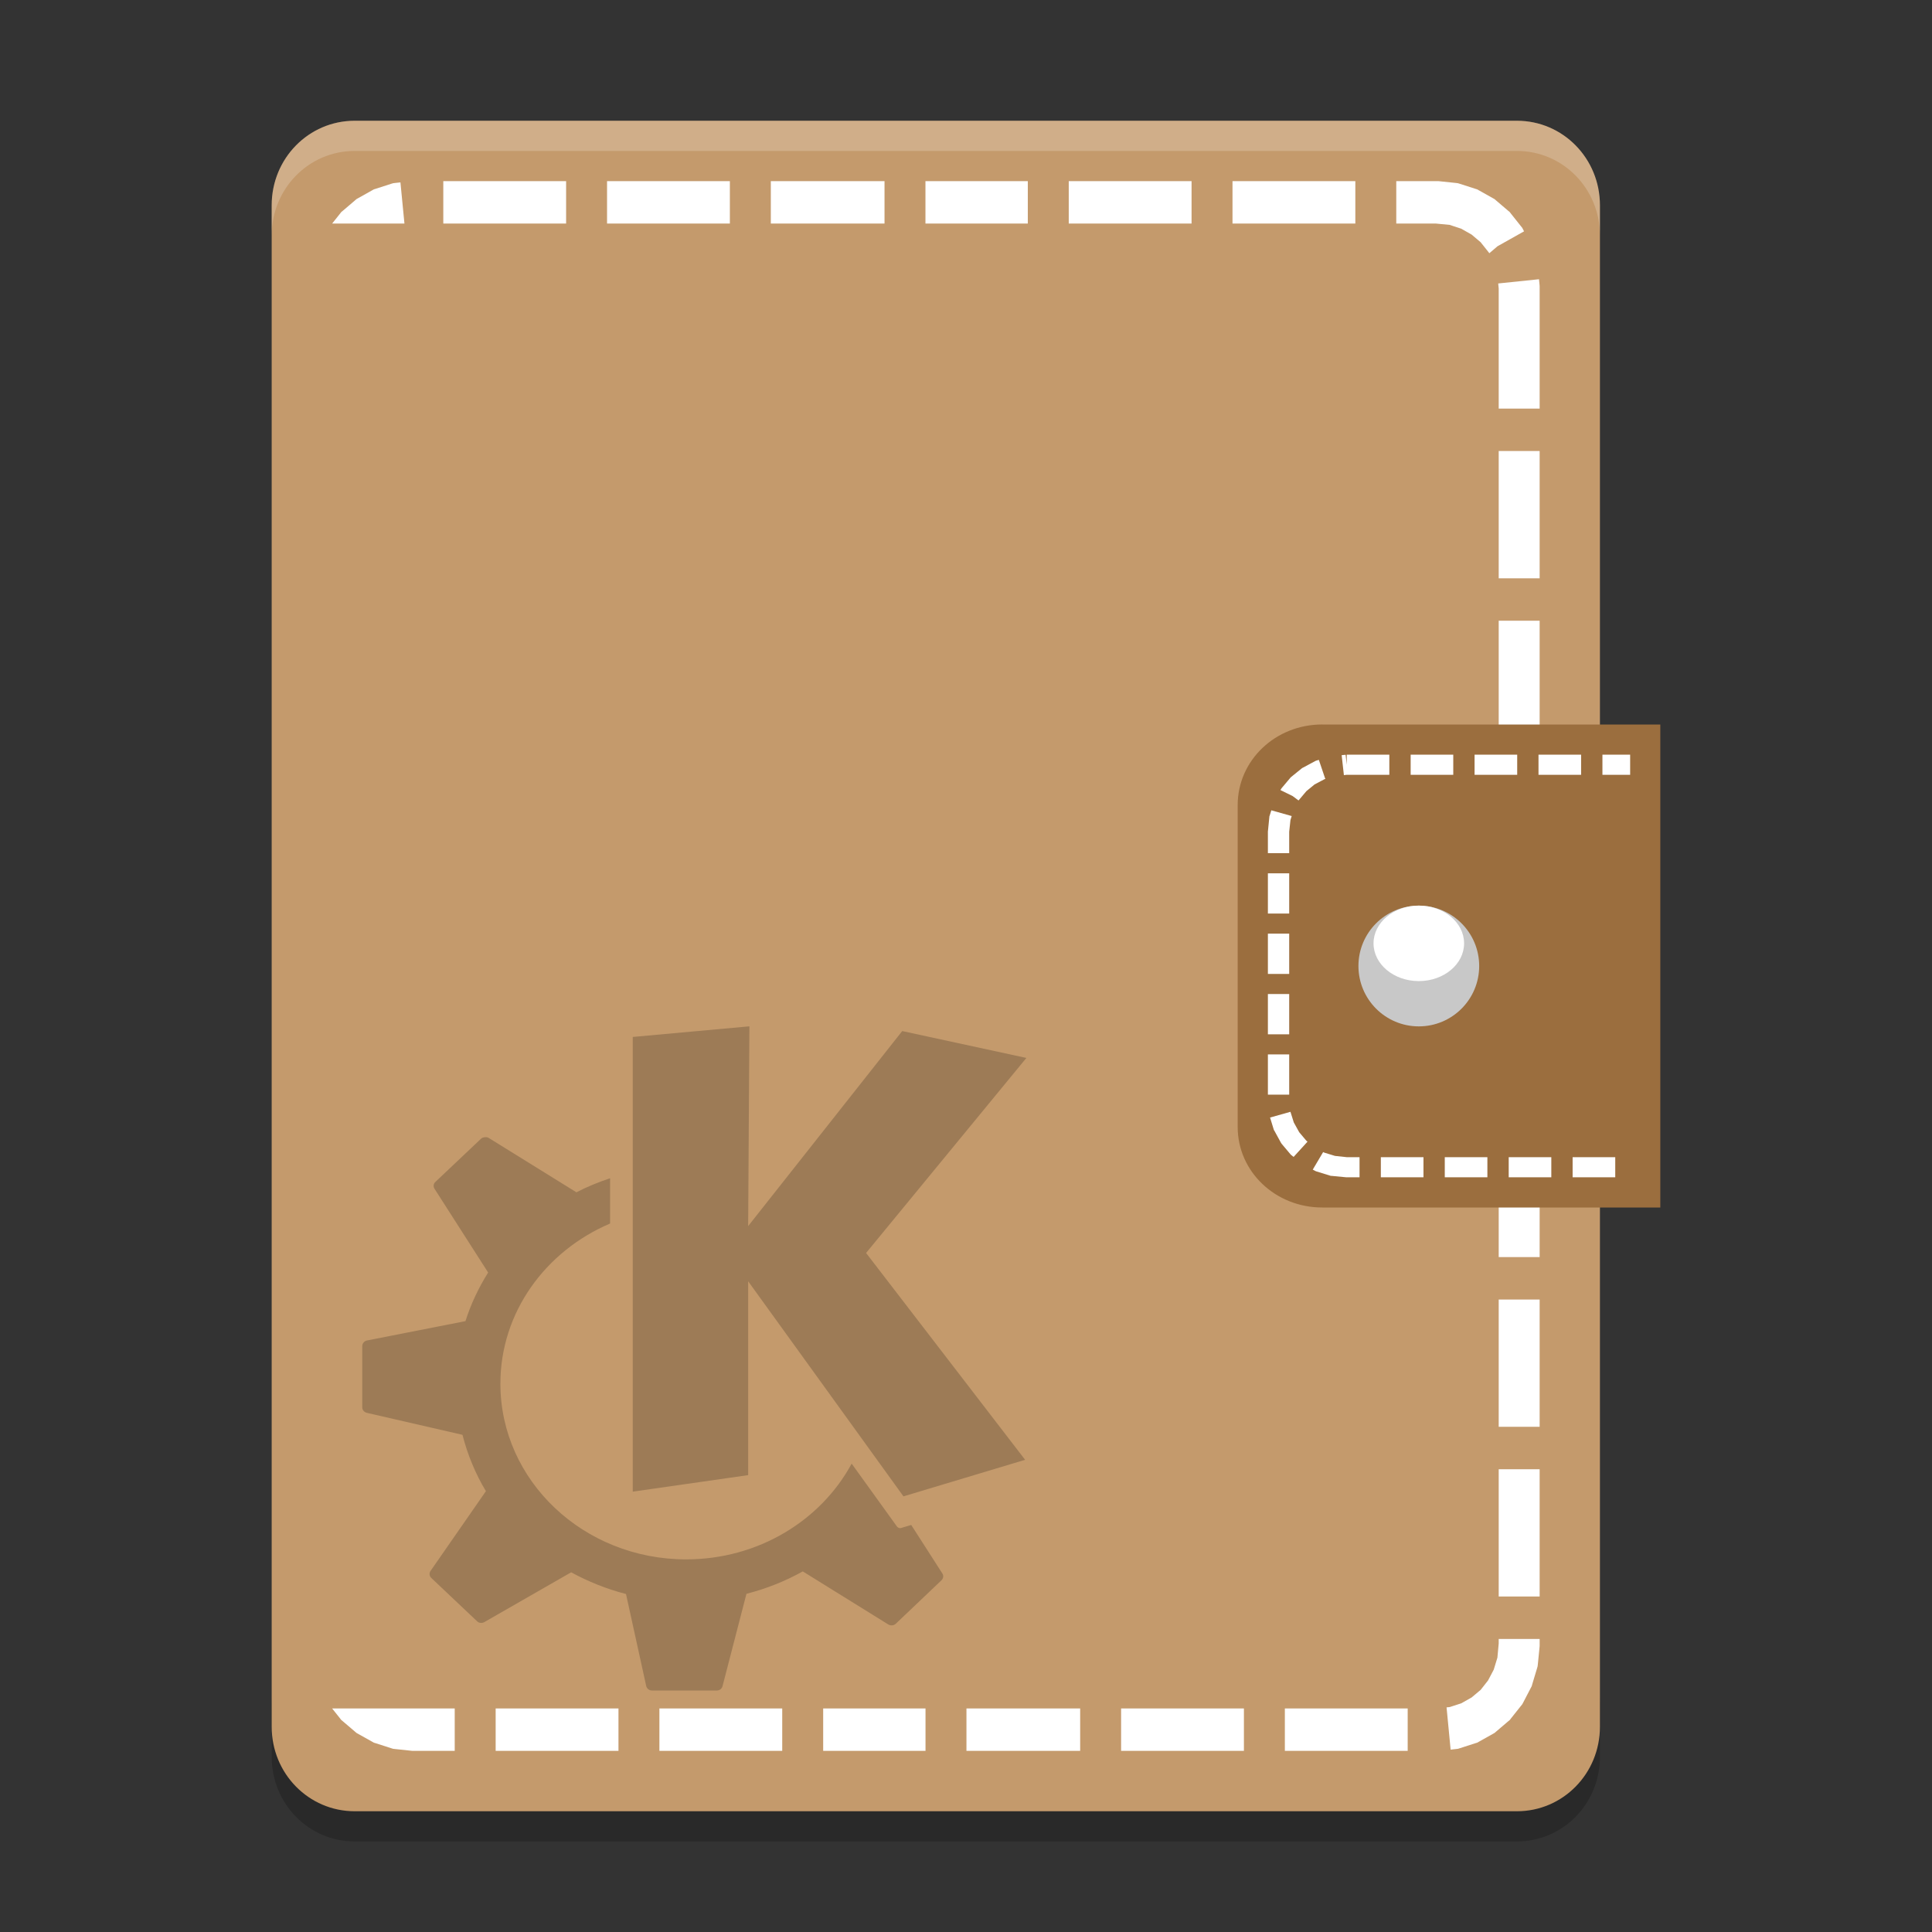 <svg xmlns="http://www.w3.org/2000/svg" xmlns:xlink="http://www.w3.org/1999/xlink" width="384pt" height="384pt" version="1.1" viewBox="0 0 384 384">
 <rect x="0" y="0" width="384" height="384" fill="#333333" stroke="none"/>
 <defs>
  <filter id="alpha" width="100%" height="100%" x="0%" y="0%" filterUnits="objectBoundingBox">
   <feColorMatrix in="SourceGraphic" type="matrix" values="0 0 0 0 1 0 0 0 0 1 0 0 0 0 1 0 0 0 1 0"/>
  </filter>
  <mask id="mask0">
   <g filter="url(#alpha)">
    <rect width="384" height="384" x="0" y="0" style="fill:rgb(0%,0%,0%);fill-opacity:0.2"/>
   </g>
  </mask>
  <clipPath id="clip1">
   <rect width="384" height="384" x="0" y="0"/>
  </clipPath>
  <g id="surface5" clip-path="url(#clip1)">
   <path style="fill:rgb(0%,0%,0%)" d="M 54 337.199 L 54 349.199 C 54 358.5 61.359 366 70.5 366 L 301.5 366 C 310.645 366 318 358.5 318 349.199 L 318 337.199 C 318 346.5 310.645 354 301.5 354 L 70.5 354 C 61.359 354 54 346.5 54 337.199 Z M 54 337.199"/>
  </g>
  <mask id="mask1">
   <g filter="url(#alpha)">
    <rect width="384" height="384" x="0" y="0" style="fill:rgb(0%,0%,0%);fill-opacity:0.2"/>
   </g>
  </mask>
  <clipPath id="clip2">
   <rect width="384" height="384" x="0" y="0"/>
  </clipPath>
  <g id="surface8" clip-path="url(#clip2)">
   <path style="fill:rgb(0%,0%,0%)" d="M 148.949 203.992 L 125.762 206.102 L 125.762 296.477 L 148.703 293.195 L 148.703 254.664 L 179.57 297.414 L 203.75 290.148 L 172.141 249.039 L 204 210.273 L 179.324 204.93 L 148.703 243.695 Z M 96.379 226.023 C 96.117 226.07 95.832 226.113 95.637 226.305 L 86.52 234.93 C 86.137 235.297 86.09 235.852 86.371 236.289 L 97.023 252.93 C 95.133 255.938 93.594 259.164 92.512 262.586 L 72.941 266.43 C 72.398 266.535 72 267.027 72 267.555 L 72 279.742 C 72 280.258 72.414 280.699 72.941 280.82 L 91.918 285.18 C 92.934 289.141 94.5 292.93 96.578 296.383 L 85.578 312.227 C 85.27 312.668 85.328 313.262 85.727 313.633 L 94.844 322.258 C 95.227 322.621 95.816 322.664 96.277 322.398 L 113.523 312.508 C 116.906 314.352 120.566 315.832 124.422 316.82 L 128.438 335.102 C 128.559 335.629 129.023 336 129.582 336 L 142.465 336 C 143.008 336 143.477 335.656 143.605 335.156 L 148.363 316.781 C 152.34 315.766 156.09 314.262 159.559 312.328 L 176.555 322.875 C 177.023 323.16 177.645 323.105 178.043 322.734 L 187.109 314.109 C 187.496 313.746 187.59 313.191 187.309 312.75 L 181.113 303.098 L 179.082 303.703 C 178.789 303.793 178.465 303.656 178.289 303.422 C 178.289 303.422 174.379 297.977 169.273 290.906 C 163.168 302.211 150.715 309.938 136.371 309.938 C 115.992 309.938 99.457 294.297 99.457 275.016 C 99.457 260.832 108.422 248.652 121.258 243.188 L 121.258 234.188 C 118.922 234.961 116.664 235.895 114.52 237 C 114.516 236.996 114.523 236.949 114.52 236.949 L 97.129 226.168 C 96.895 226.027 96.648 226.004 96.387 226.031 Z M 96.379 226.023"/>
  </g>
  <mask id="mask2">
   <g filter="url(#alpha)">
    <rect width="384" height="384" x="0" y="0" style="fill:rgb(0%,0%,0%);fill-opacity:0.2"/>
   </g>
  </mask>
  <clipPath id="clip3">
   <rect width="384" height="384" x="0" y="0"/>
  </clipPath>
  <g id="surface11" clip-path="url(#clip3)">
   <path style="fill:rgb(100%,100%,100%)" d="M 70.5 24 C 61.359 24 54 31.496 54 40.805 L 54 46.805 C 54 37.496 61.359 30 70.5 30 L 301.5 30 C 310.645 30 318 37.496 318 46.805 L 318 40.805 C 318 31.496 310.645 24 301.5 24 Z M 70.5 24"/>
  </g>
 </defs>
 <g>
  <use mask="url(#mask0)" xlink:href="#surface5"/>
  <path style="fill:rgb(76.863%,60.392%,42.353%)" d="M 318 343.199 L 318 40.801 C 318 31.492 310.641 24 301.5 24 L 70.5 24 C 61.359 24 54 31.492 54 40.801 L 54 343.199 C 54 352.512 61.359 360 70.5 360 L 301.5 360 C 310.645 360 318 352.512 318 343.199 Z M 318 343.199"/>
  <path style="fill:rgb(100%,100%,100%)" d="M 88.109 36 L 88.109 44.434 L 112.52 44.434 L 112.52 36 Z M 120.656 36 L 120.656 44.434 L 145.066 44.434 L 145.066 36 Z M 153.207 36 L 153.207 44.434 L 175.805 44.434 L 175.805 36 Z M 183.941 36 L 183.941 44.434 L 204.285 44.434 L 204.285 36 Z M 212.422 36 L 212.422 44.434 L 236.832 44.434 L 236.832 36 Z M 244.969 36 L 244.969 44.434 L 269.383 44.434 L 269.383 36 Z M 277.52 36 L 277.52 44.434 L 285.402 44.434 L 288.121 44.695 L 290.426 45.453 L 292.492 46.625 L 294.285 48.141 L 295.766 50 L 296.02 50.328 L 297.641 48.945 L 302.918 45.98 L 302.742 45.637 L 302.551 45.273 L 302.297 44.961 L 300.309 42.457 L 300.07 42.145 L 299.77 41.898 L 297.355 39.84 L 297.051 39.574 L 296.703 39.379 L 293.938 37.828 L 293.586 37.633 L 293.207 37.516 L 290.137 36.527 L 289.758 36.414 L 289.344 36.363 L 286.07 36.02 L 285.863 36 Z M 79.59 36.25 L 78.559 36.363 L 78.145 36.414 L 77.762 36.527 L 74.695 37.516 L 74.312 37.633 L 73.965 37.828 L 71.199 39.379 L 70.848 39.574 L 70.547 39.84 L 68.133 41.898 L 67.828 42.145 L 67.59 42.457 L 66.016 44.434 L 80.387 44.434 Z M 305.887 55.5 L 297.781 56.34 L 297.879 57.348 L 297.879 81.211 L 306.016 81.211 L 306.016 56.867 L 306 56.652 Z M 297.879 89.641 L 297.879 114.941 L 306.016 114.941 L 306.016 89.641 Z M 297.879 123.371 L 297.879 148.668 L 306.016 148.668 L 306.016 123.371 Z M 297.879 157.102 L 297.879 182.398 L 306.016 182.398 L 306.016 157.102 Z M 297.879 190.832 L 297.879 216.129 L 306.016 216.129 L 306.016 190.832 Z M 297.879 224.562 L 297.879 249.859 L 306.016 249.859 L 306.016 224.562 Z M 297.879 258.289 L 297.879 283.586 L 306.016 283.586 L 306.016 258.289 Z M 297.879 292.02 L 297.879 317.316 L 306.016 317.316 L 306.016 292.02 Z M 297.879 325.75 L 297.879 326.656 L 297.621 329.473 L 296.891 331.859 L 295.762 334 L 294.301 335.863 L 292.504 337.379 L 290.438 338.547 L 288.152 339.289 L 287.516 339.355 L 288.324 347.754 L 289.359 347.637 L 289.77 347.59 L 290.152 347.473 L 293.219 346.484 L 293.602 346.371 L 293.953 346.172 L 296.719 344.625 L 297.066 344.426 L 297.367 344.164 L 299.785 342.105 L 300.086 341.859 L 300.324 341.543 L 302.312 339.043 L 302.566 338.727 L 302.758 338.367 L 304.25 335.5 L 304.441 335.137 L 304.551 334.742 L 305.508 331.562 L 305.617 331.168 L 305.664 330.742 L 306 327.348 L 306.016 327.133 L 306.016 325.75 L 297.875 325.75 Z M 66.012 339.566 L 67.586 341.543 L 67.824 341.855 L 68.129 342.105 L 70.543 344.164 L 70.844 344.426 L 71.195 344.625 L 73.961 346.172 L 74.309 346.371 L 74.691 346.484 L 77.758 347.473 L 78.141 347.59 L 78.551 347.637 L 81.828 347.984 L 82.035 348 L 90.379 348 L 90.379 339.566 Z M 98.516 339.566 L 98.516 348 L 122.926 348 L 122.926 339.566 Z M 131.062 339.566 L 131.062 348 L 155.473 348 L 155.473 339.566 Z M 163.613 339.566 L 163.613 348 L 183.953 348 L 183.953 339.566 Z M 192.09 339.566 L 192.09 348 L 214.691 348 L 214.691 339.566 Z M 222.828 339.566 L 222.828 348 L 247.238 348 L 247.238 339.566 Z M 255.375 339.566 L 255.375 348 L 279.789 348 L 279.789 339.566 Z M 255.375 339.566"/>
  <path style="fill:rgb(60.784%,43.137%,24.314%)" d="M 262.801 144 L 330 144 L 330 240 L 262.801 240 C 253.488 240 246 232.859 246 224.004 L 246 160.004 C 246 151.137 253.488 143.996 262.801 143.996 Z M 262.801 144"/>
  <path style="fill:rgb(100%,100%,100%)" d="M 267.672 150 L 267.672 152 L 267.457 150.016 L 266.664 150.094 L 267.109 154.062 L 267.672 153.996 L 276.141 153.996 L 276.141 149.996 L 267.672 149.996 Z M 280.379 150 L 280.379 154 L 288.848 154 L 288.848 150 Z M 293.082 150 L 293.082 154 L 301.555 154 L 301.555 150 Z M 305.789 150 L 305.789 154 L 314.258 154 L 314.258 150 Z M 318.496 150 L 318.496 154 L 324.004 154 L 324.004 150 Z M 262.129 151.031 L 261.75 151.141 L 261.535 151.207 L 261.352 151.301 L 259.051 152.535 L 258.871 152.625 L 258.703 152.746 L 256.703 154.371 L 256.555 154.488 L 256.422 154.645 L 254.766 156.613 L 254.652 156.77 L 254.551 156.941 L 254.5 157.035 L 256.918 158.223 L 258.094 159.098 L 259.648 157.254 L 261.285 155.91 L 263.238 154.879 L 263.418 154.809 L 263.402 154.781 L 263.434 154.77 L 263.352 154.648 L 262.129 151.023 Z M 252.684 161.062 L 252.367 162.078 L 252.301 162.25 L 252.285 162.453 L 252.02 165.141 L 252.004 165.23 L 252.004 169.57 L 256.238 169.57 L 256.238 165.32 L 256.488 162.992 L 256.734 162.195 L 252.684 161.055 Z M 252.004 173.578 L 252.004 181.578 L 256.238 181.578 L 256.238 173.578 Z M 252.004 185.574 L 252.004 193.574 L 256.238 193.574 L 256.238 185.574 Z M 252.004 197.574 L 252.004 205.574 L 256.238 205.574 L 256.238 197.574 Z M 252.004 209.574 L 252.004 217.574 L 256.238 217.574 L 256.238 209.574 Z M 256.488 220.98 L 252.434 222.121 L 253.145 224.434 L 253.211 224.621 L 253.312 224.777 L 254.551 227.043 L 254.652 227.215 L 254.766 227.371 L 256.422 229.34 L 256.555 229.496 L 256.703 229.617 L 257.117 229.945 L 259.879 226.914 L 259.648 226.727 L 258.227 225.039 L 257.148 223.086 L 256.488 220.977 Z M 262.988 228.98 L 260.922 232.465 L 261.352 232.699 L 261.535 232.789 L 261.75 232.859 L 264.281 233.641 L 264.496 233.707 L 264.711 233.719 L 267.457 233.984 L 267.57 233.996 L 270.219 233.996 L 270.219 229.996 L 267.672 229.996 L 265.34 229.746 L 263.203 229.09 L 262.988 228.984 Z M 274.453 229.996 L 274.453 233.996 L 282.926 233.996 L 282.926 229.996 Z M 287.16 229.996 L 287.16 233.996 L 295.629 233.996 L 295.629 229.996 Z M 299.867 229.996 L 299.867 233.996 L 308.336 233.996 L 308.336 229.996 Z M 312.57 229.996 L 312.57 233.996 L 321.043 233.996 L 321.043 229.996 Z M 312.57 229.996"/>
  <path style="fill:rgb(78.431%,78.431%,78.431%)" d="M 294 192 C 294 198.629 288.629 204 282 204 C 275.371 204 270 198.629 270 192 C 270 185.371 275.371 180 282 180 C 288.629 180 294 185.371 294 192 Z M 294 192"/>
  <path style="fill:rgb(100%,100%,100%)" d="M 291 187.5 C 291 191.641 286.969 195 282 195 C 277.031 195 273 191.641 273 187.5 C 273 183.359 277.031 180 282 180 C 286.969 180 291 183.359 291 187.5 Z M 291 187.5"/>
  <use mask="url(#mask1)" xlink:href="#surface8"/>
  <use mask="url(#mask2)" xlink:href="#surface11"/>
 </g>
</svg>
